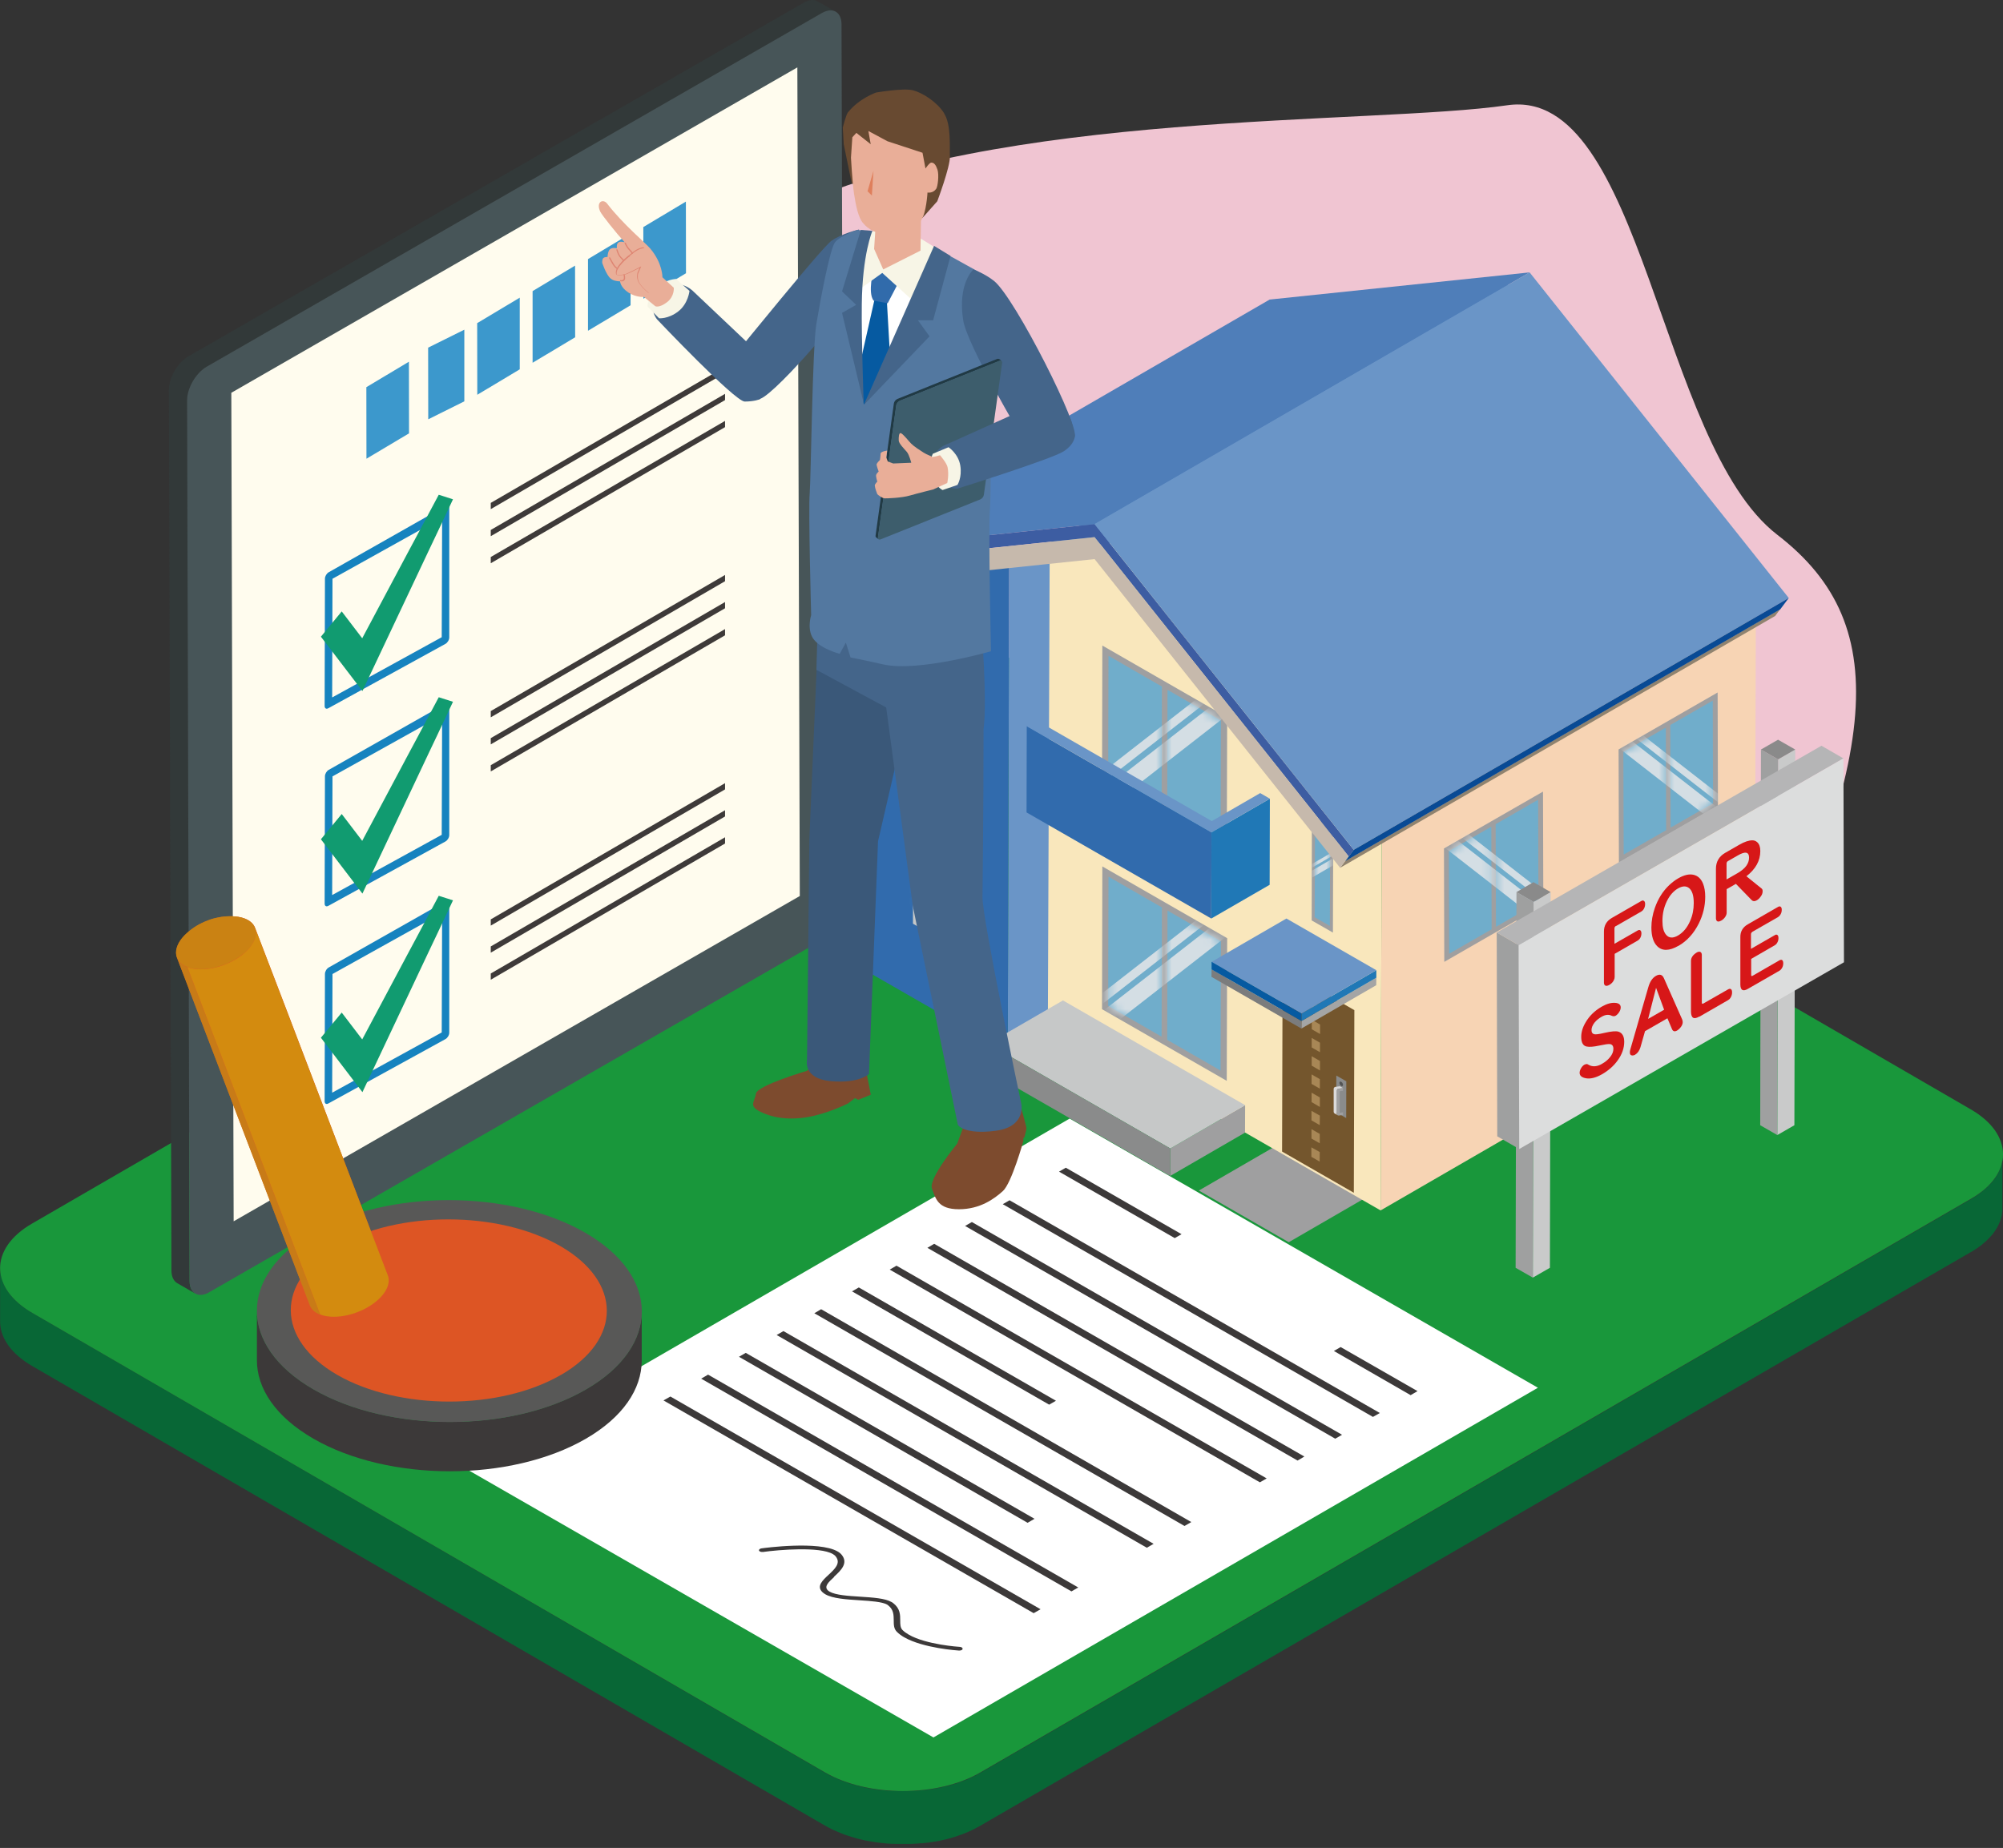 <svg width="259" height="239" viewBox="0 0 259 239" fill="none" xmlns="http://www.w3.org/2000/svg">
<rect x="0" y="0" width="259" height="239" fill="#333333" stroke="none"/>
<path d="M222.711 139.659C243.427 98.58 245.179 81 229.831 69.176C214.468 57.351 212.442 11.063 194.902 13.613C177.377 16.163 128.784 14.145 101.496 27.238C74.208 40.331 66.718 72.449 64.267 88.433C61.816 104.417 42.771 186.438 96.443 194.785C150.116 203.118 202.008 180.737 222.724 139.659H222.711Z" fill="#F0C5D2"/>
<path d="M258.998 149.547C258.998 149.615 258.998 149.684 258.985 149.766C258.985 149.834 258.971 149.889 258.957 149.957C258.957 150.025 258.943 150.094 258.93 150.162C258.93 150.23 258.902 150.285 258.889 150.353C258.875 150.422 258.861 150.49 258.834 150.558C258.82 150.627 258.793 150.681 258.779 150.75C258.751 150.818 258.738 150.886 258.71 150.955C258.683 151.009 258.669 151.078 258.642 151.132C258.614 151.201 258.587 151.269 258.545 151.351C258.518 151.406 258.49 151.474 258.463 151.529C258.422 151.597 258.394 151.665 258.353 151.747C258.326 151.802 258.285 151.857 258.257 151.925C258.202 152.007 258.161 152.089 258.106 152.171C258.079 152.226 258.038 152.267 258.01 152.321C257.941 152.417 257.873 152.499 257.804 152.595C257.777 152.636 257.749 152.677 257.708 152.718C257.598 152.868 257.475 153.005 257.337 153.141C257.31 153.182 257.269 153.21 257.228 153.251C257.132 153.36 257.022 153.469 256.912 153.565C256.857 153.62 256.816 153.661 256.761 153.702C256.692 153.756 256.624 153.825 256.555 153.879C256.486 153.934 256.431 153.989 256.363 154.043C256.294 154.098 256.212 154.153 256.143 154.221C256.075 154.276 256.006 154.331 255.937 154.385C255.855 154.44 255.773 154.495 255.704 154.549C255.635 154.604 255.553 154.645 255.484 154.7C255.402 154.754 255.32 154.809 255.223 154.864C255.114 154.932 255.004 155 254.894 155.069L126.767 229.284C126.562 229.407 126.342 229.516 126.109 229.64C126.04 229.667 125.985 229.708 125.916 229.735C125.738 229.817 125.573 229.899 125.395 229.981C125.34 230.009 125.271 230.036 125.216 230.063C124.983 230.159 124.75 230.255 124.503 230.35C124.461 230.364 124.42 230.378 124.379 230.391C124.173 230.46 123.967 230.542 123.761 230.61C123.679 230.637 123.597 230.665 123.5 230.692C123.391 230.733 123.267 230.76 123.157 230.801C123.061 230.829 122.965 230.856 122.869 230.883C122.746 230.911 122.636 230.952 122.512 230.979C122.416 231.006 122.32 231.034 122.21 231.047C122.087 231.075 121.963 231.102 121.84 231.129C121.743 231.157 121.647 231.17 121.538 231.198C121.414 231.225 121.29 231.252 121.167 231.266C121.071 231.28 120.975 231.307 120.879 231.321C120.618 231.362 120.343 231.416 120.082 231.444C120.041 231.444 120 231.444 119.973 231.457C119.739 231.485 119.506 231.512 119.259 231.539C119.163 231.539 119.08 231.553 118.984 231.567C118.833 231.58 118.682 231.594 118.531 231.608C118.435 231.608 118.339 231.621 118.243 231.621C118.078 231.621 117.927 231.635 117.763 231.649C117.667 231.649 117.584 231.649 117.488 231.649C117.351 231.649 117.214 231.649 117.076 231.649C116.98 231.649 116.884 231.649 116.788 231.649C116.637 231.649 116.5 231.649 116.349 231.649C116.266 231.649 116.17 231.649 116.088 231.649C115.951 231.649 115.813 231.649 115.676 231.635C115.58 231.635 115.484 231.635 115.402 231.635C115.251 231.635 115.113 231.621 114.962 231.608C114.88 231.608 114.798 231.608 114.715 231.594C114.537 231.58 114.358 231.567 114.18 231.539C114.125 231.539 114.084 231.539 114.029 231.526C113.796 231.498 113.576 231.471 113.356 231.444C113.329 231.444 113.288 231.444 113.26 231.43C113.068 231.403 112.862 231.375 112.67 231.334C112.588 231.334 112.519 231.307 112.437 231.293C112.286 231.266 112.135 231.239 111.997 231.211C111.915 231.198 111.846 231.184 111.778 231.157C111.613 231.116 111.462 231.088 111.297 231.047C111.215 231.02 111.119 231.006 111.036 230.979C110.899 230.938 110.748 230.911 110.611 230.87C110.529 230.842 110.446 230.829 110.364 230.801C110.144 230.733 109.911 230.665 109.691 230.596C109.65 230.596 109.609 230.569 109.568 230.555C109.321 230.473 109.06 230.378 108.813 230.282C108.758 230.268 108.703 230.241 108.662 230.214C108.346 230.091 108.03 229.954 107.715 229.804C107.687 229.79 107.66 229.776 107.618 229.763C107.303 229.612 106.987 229.448 106.685 229.27L4.2 169.816C1.414 168.217 -0 166.098 0.014 163.994V170.855C-0.014 172.96 1.386 175.064 4.173 176.677L106.671 236.104C106.973 236.282 107.289 236.432 107.605 236.596C107.632 236.61 107.66 236.624 107.701 236.637C108.003 236.788 108.319 236.911 108.648 237.047C108.675 237.047 108.703 237.075 108.73 237.088C108.758 237.088 108.785 237.102 108.799 237.116C109.046 237.211 109.293 237.307 109.554 237.389C109.595 237.389 109.636 237.416 109.678 237.43C109.897 237.498 110.117 237.567 110.35 237.635C110.391 237.635 110.419 237.662 110.46 237.676C110.501 237.676 110.542 237.703 110.597 237.717C110.734 237.758 110.885 237.799 111.023 237.826C111.105 237.854 111.201 237.867 111.284 237.895C111.448 237.936 111.599 237.963 111.764 238.004C111.819 238.004 111.888 238.031 111.942 238.045C111.956 238.045 111.97 238.045 111.984 238.045C112.135 238.072 112.272 238.1 112.423 238.127C112.505 238.141 112.574 238.154 112.656 238.168C112.848 238.195 113.054 238.236 113.247 238.264C113.274 238.264 113.301 238.264 113.343 238.277C113.562 238.305 113.796 238.332 114.015 238.359C114.07 238.359 114.125 238.359 114.18 238.373C114.345 238.387 114.523 238.414 114.688 238.428C114.77 238.428 114.839 238.428 114.921 238.441C115.072 238.441 115.209 238.469 115.36 238.469C115.457 238.469 115.553 238.469 115.635 238.469C115.772 238.469 115.91 238.469 116.047 238.482H116.074C116.157 238.482 116.225 238.482 116.308 238.482C116.459 238.482 116.61 238.482 116.747 238.482C116.843 238.482 116.939 238.482 117.035 238.482C117.172 238.482 117.31 238.482 117.447 238.482C117.474 238.482 117.502 238.482 117.529 238.482C117.598 238.482 117.653 238.482 117.721 238.482C117.886 238.482 118.037 238.469 118.202 238.455C118.298 238.455 118.394 238.455 118.49 238.441C118.641 238.441 118.792 238.414 118.943 238.4C118.998 238.4 119.053 238.4 119.108 238.4C119.149 238.4 119.177 238.4 119.218 238.4C119.451 238.373 119.684 238.346 119.918 238.318C119.959 238.318 120 238.318 120.041 238.305C120.316 238.264 120.577 238.223 120.837 238.182C120.865 238.182 120.892 238.182 120.906 238.182C120.975 238.182 121.043 238.154 121.112 238.141C121.236 238.113 121.359 238.1 121.483 238.072C121.579 238.045 121.689 238.031 121.785 238.004C121.908 237.977 122.032 237.949 122.142 237.922C122.238 237.895 122.347 237.867 122.444 237.854C122.567 237.826 122.677 237.799 122.8 237.758C122.896 237.731 122.993 237.703 123.089 237.676C123.198 237.649 123.322 237.608 123.432 237.567C123.487 237.553 123.528 237.539 123.583 237.526C123.624 237.526 123.651 237.498 123.693 237.485C123.899 237.416 124.104 237.348 124.31 237.266C124.352 237.252 124.393 237.239 124.434 237.225C124.667 237.129 124.914 237.034 125.148 236.938C125.203 236.911 125.271 236.883 125.326 236.856C125.505 236.774 125.683 236.692 125.848 236.61C125.916 236.583 125.971 236.542 126.04 236.514C126.26 236.405 126.479 236.282 126.699 236.159L254.825 161.943C254.825 161.943 254.935 161.875 255.004 161.848C255.059 161.82 255.1 161.779 255.155 161.752C255.237 161.697 255.333 161.643 255.416 161.588C255.498 161.533 255.567 161.492 255.635 161.438C255.718 161.383 255.8 161.328 255.882 161.274C255.951 161.219 256.02 161.164 256.088 161.123C256.171 161.069 256.239 161.014 256.308 160.946C256.377 160.891 256.445 160.836 256.5 160.782C256.569 160.727 256.637 160.659 256.706 160.604C256.733 160.577 256.761 160.549 256.788 160.536C256.816 160.508 256.83 160.495 256.857 160.467C256.967 160.358 257.077 160.262 257.173 160.153C257.2 160.112 257.241 160.085 257.283 160.044C257.406 159.907 257.53 159.757 257.653 159.62C257.653 159.62 257.653 159.62 257.667 159.606C257.694 159.579 257.722 159.538 257.736 159.511C257.804 159.415 257.873 159.333 257.941 159.237C257.983 159.183 258.01 159.142 258.038 159.087C258.092 159.005 258.147 158.923 258.189 158.841C258.189 158.814 258.216 158.8 258.23 158.773C258.243 158.745 258.271 158.704 258.285 158.677C258.326 158.608 258.353 158.54 258.394 158.458C258.422 158.403 258.449 158.335 258.477 158.28C258.504 158.212 258.545 158.144 258.573 158.062C258.573 158.034 258.6 157.993 258.614 157.966C258.614 157.939 258.628 157.911 258.642 157.884C258.669 157.816 258.683 157.747 258.71 157.679C258.724 157.611 258.751 157.556 258.765 157.488C258.779 157.419 258.806 157.351 258.82 157.283C258.82 157.242 258.834 157.214 258.847 157.173C258.847 157.146 258.847 157.119 258.847 157.091C258.847 157.023 258.875 156.955 258.875 156.886C258.875 156.818 258.889 156.763 258.902 156.695C258.902 156.627 258.902 156.558 258.916 156.49C258.916 156.449 258.916 156.408 258.916 156.367V156.285C258.916 156.285 258.916 156.258 258.916 156.244V149.383C258.93 149.465 258.916 149.547 258.916 149.629L258.998 149.547Z" fill="#086736"/>
<path d="M254.812 143.464C260.371 146.663 260.398 151.843 254.88 155.027L126.754 229.243C121.235 232.441 112.258 232.441 106.699 229.243L4.2 169.816C-1.359 166.618 -1.387 161.451 4.132 158.253L132.258 84.037C137.776 80.839 146.754 80.839 152.313 84.037L254.812 143.464Z" fill="#19973B"/>
<path d="M198.861 179.48L138.312 144.668L60.137 189.894L120.7 224.706L198.861 179.48Z" fill="white"/>
<path d="M152.78 159.62L137.817 151.023L136.939 151.529L151.901 160.126L152.78 159.62Z" fill="#3C3939"/>
<path d="M173.356 174.218L172.478 174.723L182.402 180.437L183.295 179.917L173.356 174.218Z" fill="#3C3939"/>
<path d="M178.422 182.746L130.542 155.233L129.664 155.739L177.529 183.252L178.422 182.746Z" fill="#3C3939"/>
<path d="M173.535 185.562L125.669 158.049L124.791 158.555L172.656 186.068L173.535 185.562Z" fill="#3C3939"/>
<path d="M168.662 188.377L120.796 160.864L119.918 161.384L167.783 188.897L168.662 188.377Z" fill="#3C3939"/>
<path d="M111.05 166.509L110.172 167.014L135.662 181.666L136.541 181.161L111.05 166.509Z" fill="#3C3939"/>
<path d="M163.789 191.206L115.923 163.693L115.045 164.199L162.91 191.712L163.789 191.206Z" fill="#3C3939"/>
<path d="M133.768 196.428L96.431 174.97L95.552 175.475L132.876 196.947L133.768 196.428Z" fill="#3C3939"/>
<path d="M154.043 196.851L106.177 169.324L105.299 169.844L153.164 197.357L154.043 196.851Z" fill="#3C3939"/>
<path d="M149.17 199.666L101.304 172.153L100.426 172.659L148.291 200.172L149.17 199.666Z" fill="#3C3939"/>
<path d="M139.424 205.311L91.558 177.784L90.666 178.304L138.545 205.817L139.424 205.311Z" fill="#3C3939"/>
<path d="M134.551 208.127L86.685 180.614L85.793 181.12L133.658 208.633L134.551 208.127Z" fill="#3C3939"/>
<path d="M107.852 203.918C108.73 203.111 109.719 202.182 108.84 201.089C108.703 200.925 108.524 200.774 108.305 200.651C105.889 199.257 98.792 200.2 98.463 200.255C98.243 200.282 98.106 200.419 98.147 200.542C98.161 200.583 98.202 200.624 98.257 200.651C98.353 200.706 98.504 200.733 98.655 200.72C100.714 200.433 105.985 199.995 107.701 200.993C107.852 201.089 107.989 201.184 108.071 201.307C108.758 202.168 107.934 202.934 107.124 203.686C106.356 204.396 105.559 205.148 106.328 205.9C106.438 206.009 106.561 206.091 106.712 206.187C107.687 206.747 109.43 206.856 111.133 206.966C112.574 207.061 114.07 207.157 114.715 207.526C114.756 207.553 114.798 207.581 114.825 207.608C115.566 208.169 115.553 208.879 115.566 209.563C115.566 210.123 115.566 210.642 115.978 211.052C116.239 211.312 116.555 211.544 116.912 211.749C119.396 213.171 123.802 213.458 124.022 213.472C124.255 213.472 124.461 213.39 124.475 213.253C124.475 213.185 124.434 213.103 124.352 213.062C124.283 213.021 124.201 212.993 124.104 212.993C124.05 212.993 119.767 212.72 117.502 211.408C117.2 211.23 116.925 211.039 116.706 210.82C116.404 210.519 116.404 210.068 116.404 209.576C116.404 208.852 116.404 208.032 115.498 207.335C115.443 207.294 115.374 207.239 115.292 207.198C114.441 206.706 112.862 206.61 111.215 206.501C109.664 206.405 108.058 206.296 107.289 205.859C107.193 205.804 107.111 205.749 107.042 205.681C106.534 205.175 107.138 204.615 107.838 203.973L107.852 203.918Z" fill="#3C3939"/>
<path d="M130.487 73.253L195.004 35.927L194.825 98.757L130.309 136.084L130.487 73.253Z" fill="#6A95C7"/>
<path d="M130.487 73.253L130.309 136.083L111.874 125.491L112.025 74.51L130.487 73.253Z" fill="#316BAD"/>
<path d="M155.017 153.975L164.695 148.371L176.321 155.055L166.644 160.658L155.017 153.975Z" fill="#9F9FA0"/>
<path d="M178.655 106.932L227.042 78.927L226.905 128.554L178.518 156.546L178.655 106.932Z" fill="#F7D4B4"/>
<path d="M149.115 69.645L178.655 106.931L178.518 156.545L135.498 131.82L135.731 71.04L149.115 69.645Z" fill="#F9E7BC"/>
<path d="M172.396 107.15L172.355 120.613L169.609 119.041L169.637 105.564L172.396 107.15Z" fill="#9F9FA0"/>
<path d="M171.998 107.559L171.957 119.751L169.994 118.63L170.035 106.425L171.998 107.559Z" fill="#70ACCA"/>
<mask id="mask0_1204_2284755" style="mask-type:luminance" maskUnits="userSpaceOnUse" x="169" y="106" width="3" height="14">
<path d="M171.998 107.559L171.957 119.751L169.994 118.63L170.035 106.425L171.998 107.559Z" fill="white"/>
</mask>
<g mask="url(#mask0_1204_2284755)">
<path d="M172.451 110.115L172.588 110.512L169.17 112.493L169.033 112.097L172.451 110.115Z" fill="#D4DEE4"/>
<path d="M172.698 110.826L172.972 111.578L169.541 113.56L169.28 112.808L172.698 110.826Z" fill="#D4DEE4"/>
</g>
<path d="M158.682 121.336L158.627 139.787L142.498 130.521L142.539 112.056L158.682 121.336Z" fill="#9F9FA0"/>
<path d="M150.968 117.768L157.872 121.745L157.831 138.461L150.927 134.484L150.968 117.768ZM150.199 134.074L150.24 117.358L143.336 113.381L143.294 130.096L150.199 134.074Z" fill="#70ADCB"/>
<mask id="mask1_1204_2284755" style="mask-type:luminance" maskUnits="userSpaceOnUse" x="143" y="113" width="15" height="26">
<path d="M150.968 117.768L157.872 121.745L157.831 138.461L150.927 134.484L150.968 117.768ZM150.199 134.074L150.24 117.358L143.336 113.381L143.294 130.096L150.199 134.074Z" fill="white"/>
</mask>
<g mask="url(#mask1_1204_2284755)">
<path d="M163.393 114.574L138.243 134.159L139.605 135.892L164.755 116.307L163.393 114.574Z" fill="#D4DEE4"/>
<path d="M162.242 113.1L137.093 132.686L137.778 133.558L162.927 113.972L162.242 113.1Z" fill="#D4DEE4"/>
</g>
<path d="M158.682 92.771L158.627 111.222L142.498 101.955L142.539 83.49L158.682 92.771Z" fill="#9F9FA0"/>
<path d="M150.968 89.217L157.872 93.195L157.831 109.91L150.926 105.933L150.968 89.217ZM150.199 105.509L150.24 88.794L143.335 84.816L143.294 101.532L150.199 105.509Z" fill="#70ADCB"/>
<mask id="mask2_1204_2284755" style="mask-type:luminance" maskUnits="userSpaceOnUse" x="143" y="84" width="15" height="26">
<path d="M150.968 89.218L157.872 93.196L157.831 109.911L150.926 105.934L150.968 89.218ZM150.199 105.51L150.24 88.795L143.335 84.817L143.294 101.533L150.199 105.51Z" fill="white"/>
</mask>
<g mask="url(#mask2_1204_2284755)">
<path d="M163.398 86.019L138.249 105.604L139.61 107.338L164.76 87.752L163.398 86.019Z" fill="#D4DEE4"/>
<path d="M162.234 84.545L137.084 104.131L137.769 105.003L162.919 85.417L162.234 84.545Z" fill="#D4DEE4"/>
</g>
<path d="M186.713 109.733L186.754 124.399L199.561 117.032L199.52 102.38L186.713 109.733Z" fill="#9F9FA0"/>
<path d="M192.876 120.189L187.385 123.346L187.344 110.075L192.835 106.918L192.876 120.189ZM198.929 116.704L198.888 103.433L193.398 106.59L193.439 119.861L198.929 116.704Z" fill="#70ADCB"/>
<mask id="mask3_1204_2284755" style="mask-type:luminance" maskUnits="userSpaceOnUse" x="187" y="103" width="12" height="21">
<path d="M192.876 120.189L187.385 123.346L187.344 110.075L192.835 106.918L192.876 120.189ZM198.929 116.704L198.888 103.433L193.398 106.59L193.439 119.861L198.929 116.704Z" fill="white"/>
</mask>
<g mask="url(#mask3_1204_2284755)">
<path d="M182.977 104.415L181.894 105.793L201.865 121.345L202.947 119.967L182.977 104.415Z" fill="#D4DEE4"/>
<path d="M183.889 103.229L183.348 103.918L203.318 119.47L203.86 118.781L183.889 103.229Z" fill="#D4DEE4"/>
</g>
<path d="M209.293 96.925L209.335 111.577L222.142 104.21L222.101 89.559L209.293 96.925Z" fill="#9F9FA0"/>
<path d="M215.443 107.368L209.952 110.525L209.911 97.254L215.402 94.097L215.443 107.368ZM221.51 103.883L221.469 90.611L215.978 93.769L216.02 107.04L221.51 103.883Z" fill="#70ADCB"/>
<mask id="mask4_1204_2284755" style="mask-type:luminance" maskUnits="userSpaceOnUse" x="209" y="90" width="13" height="21">
<path d="M215.443 107.369L209.952 110.526L209.911 97.255L215.402 94.098L215.443 107.369ZM221.51 103.884L221.469 90.612L215.978 93.769L216.02 107.041L221.51 103.884Z" fill="white"/>
</mask>
<g mask="url(#mask4_1204_2284755)">
<path d="M205.552 91.585L204.469 92.963L224.44 108.515L225.523 107.137L205.552 91.585Z" fill="#D4DEE4"/>
<path d="M206.467 90.433L205.925 91.122L225.896 106.674L226.437 105.985L206.467 90.433Z" fill="#D4DEE4"/>
</g>
<path d="M151.325 148.535L151.311 152.089L160.989 146.485L161.002 142.932L151.325 148.535Z" fill="#9F9FA0"/>
<path d="M161.002 142.931L137.447 129.387L127.769 134.99L151.325 148.535L161.002 142.931Z" fill="#C6C8C8"/>
<path d="M151.325 148.535L127.77 134.99L127.756 138.544L151.311 152.089L151.325 148.535Z" fill="#8A8B8B"/>
<path d="M164.173 38.742L107.907 71.312L141.538 67.786L197.79 35.23L164.173 38.742Z" fill="#4F7EB9"/>
<path d="M230.186 78.788L173.933 111.358L173.288 112.233L229.541 79.663L230.186 78.788Z" fill="#90836F"/>
<path d="M175.045 109.91L141.538 67.786L107.907 71.312L108.991 74.046L108.785 73.499L108.552 72.925L141.538 69.467L174.386 110.757L173.947 111.372L175.045 109.91Z" fill="#3D5DA2"/>
<path d="M141.537 72.31L173.288 112.233L173.933 111.358L174.386 110.757L141.537 69.467L108.552 72.938L108.785 73.499L109.636 75.658L141.537 72.31Z" fill="#C6B9AC"/>
<path d="M231.298 77.34L197.79 35.23L141.538 67.786L175.045 109.91L231.298 77.34Z" fill="#6A95C7"/>
<path d="M231.298 77.34L175.045 109.91L173.947 111.372L230.199 78.802L231.298 77.34Z" fill="#084A95"/>
<path d="M118.078 82.109L118.051 94.069L124.283 97.663L124.324 85.69L118.078 82.109Z" fill="#C6C8C8"/>
<path d="M123.418 86.209L123.39 96.118L118.943 93.562L118.97 83.653L123.418 86.209Z" fill="#6DA5C0"/>
<mask id="mask5_1204_2284755" style="mask-type:luminance" maskUnits="userSpaceOnUse" x="118" y="83" width="6" height="14">
<path d="M123.418 86.208L123.39 96.117L118.943 93.561L118.97 83.652L123.418 86.208Z" fill="white"/>
</mask>
<g mask="url(#mask5_1204_2284755)">
<path d="M125.038 88.874L117.282 90.801L117.9 92.127L125.655 90.213L125.038 88.874Z" fill="#D4DEE4"/>
<path d="M124.475 87.644L116.705 89.557L117.035 90.268L124.79 88.341L124.475 87.644Z" fill="#D4DEE4"/>
</g>
<path d="M118.078 107.505L118.051 119.464L124.283 123.059L124.324 111.086L118.078 107.505Z" fill="#C6C8C8"/>
<path d="M123.418 111.606L123.39 121.515L118.943 118.959L118.97 109.05L123.418 111.606Z" fill="#6DA5C0"/>
<mask id="mask6_1204_2284755" style="mask-type:luminance" maskUnits="userSpaceOnUse" x="118" y="109" width="6" height="13">
<path d="M123.418 111.607L123.39 121.516L118.943 118.96L118.97 109.051L123.418 111.607Z" fill="white"/>
</mask>
<g mask="url(#mask6_1204_2284755)">
<path d="M125.037 114.271L117.282 116.199L117.899 117.524L125.655 115.597L125.037 114.271Z" fill="#D4DEE4"/>
<path d="M124.474 113.027L116.705 114.954L117.035 115.665L124.79 113.738L124.474 113.027Z" fill="#D4DEE4"/>
</g>
<path d="M175.127 130.644L165.848 125.313L165.779 148.931L175.059 154.262L175.127 130.644Z" fill="#74562D"/>
<path d="M169.623 129.523V130.754L170.693 131.369V130.138L169.623 129.523Z" fill="#A88756"/>
<path d="M169.623 131.888V133.118L170.693 133.733V132.503L169.623 131.888Z" fill="#A88756"/>
<path d="M169.609 134.238V135.468L170.68 136.083V134.853L169.609 134.238Z" fill="#A88756"/>
<path d="M169.609 136.604V137.82L170.68 138.449V137.219L169.609 136.604Z" fill="#A88756"/>
<path d="M169.595 138.954V140.184L170.666 140.799V139.569L169.595 138.954Z" fill="#A88756"/>
<path d="M169.595 141.319V142.536L170.666 143.164V141.934L169.595 141.319Z" fill="#A88756"/>
<path d="M169.582 143.669V144.899L170.652 145.514L170.666 144.284L169.582 143.669Z" fill="#A88756"/>
<path d="M169.582 146.034V147.251L170.652 147.866V146.649L169.582 146.034Z" fill="#A88756"/>
<path d="M169.568 148.385V149.615L170.639 150.23L170.652 149L169.568 148.385Z" fill="#A88756"/>
<path d="M172.794 139.104L172.78 143.861L174.07 144.599L174.084 139.843L172.794 139.104Z" fill="#8A8B8B"/>
<path d="M173.659 140.307C173.659 140.157 173.563 139.979 173.425 139.911C173.302 139.843 173.192 139.897 173.192 140.048C173.192 140.198 173.288 140.362 173.425 140.444C173.549 140.512 173.659 140.458 173.659 140.321V140.307Z" fill="#535455"/>
<path d="M173.247 143.629L172.821 143.684L173.233 143.916L173.659 143.848L173.247 143.629Z" fill="#8A8B8B"/>
<path d="M173.082 140.8L173.659 140.718L173.247 140.485L172.67 140.567C172.547 140.581 172.451 140.704 172.451 140.827V143.779C172.451 143.875 172.492 143.957 172.561 143.998L172.972 144.23C172.904 144.189 172.849 144.107 172.849 144.012V141.046C172.849 140.923 172.945 140.8 173.068 140.786L173.082 140.8Z" fill="#DBDADA"/>
<path d="M173.658 141.059V140.718L173.082 140.8C172.958 140.813 172.862 140.936 172.862 141.059V144.025C172.862 144.189 172.972 144.299 173.123 144.271L173.658 144.203V143.861L173.233 143.916V141.128L173.658 141.073V141.059Z" fill="#9F9FA0"/>
<path d="M177.969 126.448L168.291 132.052L168.278 133.022L177.955 127.419L177.969 126.448Z" fill="#A4A5A5"/>
<path d="M168.291 132.052L156.665 125.368L156.651 126.339L168.278 133.022L168.291 132.052Z" fill="#7B7C7D"/>
<path d="M177.969 125.478L168.291 131.081V132.052L177.969 126.448V125.478Z" fill="#2078B6"/>
<path d="M177.968 125.477L166.342 118.794L156.664 124.398L168.291 131.081L177.968 125.477Z" fill="#6A95C7"/>
<path d="M168.291 131.081L156.665 124.397V125.368L168.291 132.051V131.081Z" fill="#065AA1"/>
<path d="M156.651 107.656L156.624 118.795L164.173 114.435L164.201 103.296L156.651 107.656Z" fill="#2078B6"/>
<path d="M156.651 107.656L132.766 93.92L132.739 105.073L156.624 118.795L156.651 107.656Z" fill="#316BAD"/>
<path d="M164.201 103.296L162.951 102.571L156.692 106.193L134.056 93.182L132.766 93.92L156.651 107.656L164.201 103.296Z" fill="#6A95C7"/>
<path d="M198.298 116.648L198.202 165.237L200.412 163.966L200.509 115.377L198.298 116.648Z" fill="#C9CACA"/>
<path d="M196.089 115.377L195.979 163.966L198.203 165.237L198.299 116.648L196.089 115.377Z" fill="#9FA0A0"/>
<path d="M198.285 114.092L196.089 115.377L198.299 116.648L200.509 115.377L198.285 114.092Z" fill="#8A8A8A"/>
<path d="M232.135 96.939L229.925 98.21L229.815 146.799L232.025 145.528L232.135 96.939Z" fill="#C9CACA"/>
<path d="M227.701 96.939L227.605 145.528L229.815 146.799L229.925 98.21L227.701 96.939Z" fill="#9FA0A0"/>
<path d="M229.911 95.668L227.701 96.939L229.925 98.21L232.135 96.939L229.911 95.668Z" fill="#8A8A8A"/>
<path d="M196.363 122.238L193.535 120.598L193.604 146.963L196.445 148.603L196.363 122.238Z" fill="#9FA0A0"/>
<path d="M235.526 96.447L193.535 120.598L196.363 122.238L238.367 98.087L235.526 96.447Z" fill="#B5B5B6"/>
<path d="M238.367 98.088L196.363 122.239L196.445 148.604L238.436 124.453L238.367 98.088Z" fill="#DCDDDD"/>
<path d="M211.449 136.385C211.764 136.207 211.984 135.879 212.121 135.442L212.711 133.364L215.608 131.697L216.198 133.091C216.322 133.392 216.541 133.46 216.857 133.282C216.994 133.2 217.118 133.091 217.255 132.941C217.475 132.681 217.585 132.435 217.585 132.203C217.585 132.066 217.557 131.957 217.516 131.847L215.155 126.517C214.949 126.039 214.606 125.943 214.139 126.203C213.672 126.462 213.343 126.954 213.137 127.679L210.817 135.702C210.762 135.866 210.749 136.016 210.749 136.125C210.749 136.371 210.858 136.508 211.092 136.508C211.215 136.508 211.339 136.467 211.462 136.399L211.449 136.385ZM214.139 127.761L215.182 130.59L213.11 131.779L214.139 127.761Z" fill="#D71718"/>
<path d="M208.964 119.765L212.245 117.879C212.327 117.824 212.409 117.756 212.478 117.674C212.643 117.455 212.725 117.196 212.725 116.922C212.725 116.704 212.67 116.567 212.547 116.499C212.464 116.444 212.355 116.458 212.231 116.526L208.429 118.713C207.742 119.109 207.399 119.697 207.399 120.476V127.132C207.413 127.296 207.468 127.405 207.564 127.46C207.687 127.542 207.88 127.501 208.099 127.378C208.36 127.228 208.566 127.023 208.689 126.749C208.758 126.613 208.786 126.476 208.786 126.353V123.36L211.778 121.638C211.86 121.583 211.943 121.515 211.998 121.446C212.162 121.241 212.245 120.995 212.245 120.722C212.245 120.503 212.19 120.367 212.066 120.298C211.984 120.257 211.888 120.271 211.764 120.339L208.758 122.061V120.08C208.758 119.943 208.813 119.833 208.937 119.765H208.964Z" fill="#D71718"/>
<path d="M219.712 131.505L223.46 129.346C223.583 129.277 223.693 129.168 223.775 129.031C223.899 128.826 223.968 128.608 223.968 128.348C223.968 128.061 223.885 127.911 223.707 127.883C223.638 127.883 223.556 127.897 223.46 127.952L220.261 129.783C220.124 129.865 220.055 129.824 220.055 129.66V123.469C220.042 123.264 219.959 123.141 219.822 123.1C219.685 123.072 219.52 123.1 219.342 123.223C219.204 123.305 219.081 123.414 218.957 123.537C218.751 123.769 218.655 124.015 218.655 124.261V130.876C218.683 131.683 219.026 131.874 219.712 131.478V131.505Z" fill="#D71718"/>
<path d="M217.008 122.348C218.134 121.706 219.026 120.722 219.671 119.423C220.22 118.316 220.495 117.155 220.495 115.965C220.495 115.309 220.399 114.749 220.22 114.298C219.96 113.642 219.534 113.259 218.971 113.136C218.408 113.013 217.763 113.164 217.022 113.587C216.61 113.82 216.24 114.107 215.883 114.435C215.018 115.241 214.386 116.252 213.975 117.442C213.686 118.275 213.535 119.123 213.535 119.956C213.535 121.063 213.782 121.87 214.277 122.362C214.922 123.018 215.842 123.004 217.036 122.321L217.008 122.348ZM214.963 119.109C214.963 118.18 215.155 117.332 215.54 116.539C215.91 115.788 216.391 115.241 216.981 114.899C217.557 114.571 218.038 114.558 218.408 114.858C218.807 115.186 219.012 115.829 219.012 116.786C219.012 117.619 218.861 118.398 218.532 119.136C218.161 119.984 217.64 120.599 216.995 120.981C216.322 121.378 215.787 121.337 215.416 120.872C215.114 120.503 214.963 119.929 214.963 119.123V119.109Z" fill="#D71718"/>
<path d="M226.562 120.53L229.898 118.616C229.98 118.562 230.063 118.493 230.131 118.411C230.31 118.193 230.392 117.947 230.392 117.673C230.392 117.455 230.337 117.304 230.214 117.25C230.131 117.209 230.021 117.222 229.912 117.291L225.999 119.546C225.354 119.915 225.025 120.475 225.038 121.213V127.336C225.052 128.074 225.382 128.266 226.027 127.883L230.09 125.546C230.172 125.491 230.255 125.437 230.323 125.341C230.502 125.122 230.584 124.876 230.584 124.589C230.584 124.37 230.529 124.234 230.433 124.165C230.351 124.111 230.241 124.124 230.104 124.193L226.617 126.202C226.494 126.27 226.439 126.229 226.439 126.093V124.015L229.513 122.238C229.596 122.184 229.678 122.115 229.733 122.033C229.884 121.828 229.966 121.596 229.966 121.336C229.966 121.104 229.912 120.954 229.788 120.899C229.706 120.858 229.61 120.872 229.5 120.94L226.411 122.717V120.844C226.411 120.694 226.466 120.598 226.59 120.53H226.562Z" fill="#D71718"/>
<path d="M227.619 110.061C227.619 109.542 227.482 109.159 227.221 108.927C227.043 108.763 226.837 108.681 226.59 108.681C226.15 108.681 225.574 108.858 224.874 109.268L223.089 110.293C222.279 110.758 221.881 111.455 221.881 112.371V118.808C221.895 118.931 221.923 119.027 221.977 119.082C222.101 119.232 222.293 119.218 222.581 119.054C222.801 118.931 222.966 118.767 223.103 118.549C223.213 118.371 223.268 118.207 223.268 118.016V114.995L224.462 114.312L226.507 116.417C226.672 116.581 226.892 116.594 227.152 116.444C227.317 116.348 227.482 116.212 227.619 116.02C227.825 115.774 227.921 115.528 227.921 115.255C227.921 115.104 227.88 114.981 227.784 114.913L225.821 113.328C227.015 112.398 227.619 111.319 227.619 110.061ZM224.668 112.931L223.254 113.738V111.701C223.254 111.551 223.309 111.428 223.446 111.36L224.709 110.635C225.67 110.075 226.164 110.17 226.164 110.922C226.164 111.688 225.67 112.357 224.668 112.931Z" fill="#D71718"/>
<path d="M207.152 137.588C206.521 137.957 205.944 137.998 205.464 137.738C205.354 137.683 205.285 137.642 205.258 137.629C205.148 137.601 205.011 137.629 204.874 137.697C204.681 137.806 204.517 137.998 204.393 138.244C204.297 138.421 204.256 138.599 204.256 138.749C204.256 139.132 204.544 139.365 205.107 139.46C205.697 139.556 206.397 139.365 207.166 138.927C207.99 138.449 208.662 137.861 209.17 137.15C209.747 136.358 210.021 135.551 210.021 134.731C210.021 134.034 209.774 133.597 209.294 133.433C208.964 133.323 208.36 133.378 207.468 133.583C206.782 133.747 206.342 133.802 206.164 133.761C205.917 133.706 205.793 133.528 205.793 133.228C205.793 132.9 205.931 132.572 206.191 132.244C206.425 131.957 206.727 131.711 207.111 131.492C207.591 131.219 208.017 131.178 208.401 131.369C208.58 131.451 208.745 131.451 208.909 131.369C209.088 131.26 209.252 131.096 209.39 130.863C209.513 130.658 209.568 130.467 209.568 130.289C209.568 129.934 209.321 129.729 208.841 129.701C208.333 129.66 207.756 129.824 207.111 130.194C206.191 130.727 205.491 131.41 205.011 132.257C204.64 132.886 204.462 133.501 204.462 134.102C204.462 134.827 204.695 135.251 205.148 135.346C205.505 135.428 206.054 135.387 206.809 135.223C207.509 135.073 207.962 135.005 208.168 135.032C208.47 135.073 208.621 135.278 208.621 135.647C208.621 136.002 208.484 136.358 208.195 136.713C207.935 137.041 207.591 137.342 207.166 137.574L207.152 137.588Z" fill="#D71718"/>
<path d="M26.726 47.423L106.26 1.705C106.96 1.295 107.605 1.267 108.072 1.527L105.724 0.174C105.258 -0.099 104.626 -0.058 103.913 0.352L24.379 46.07C22.979 46.877 21.84 48.831 21.84 50.444L22.169 164.323C22.169 165.116 22.457 165.676 22.91 165.949L25.258 167.303C24.805 167.043 24.516 166.482 24.516 165.676L24.187 51.797C24.187 50.184 25.312 48.23 26.726 47.423Z" fill="#323939"/>
<path d="M27.056 167.124L106.603 121.392C108.003 120.586 109.142 118.631 109.142 117.018L108.813 3.139C108.813 1.526 107.66 0.884 106.26 1.69L26.726 47.423C25.326 48.229 24.187 50.184 24.187 51.796L24.516 165.675C24.516 167.288 25.669 167.931 27.069 167.124H27.056Z" fill="#475558"/>
<path d="M103.103 8.716L29.911 50.799L30.213 157.953L103.418 115.884L103.103 8.716Z" fill="#FFFCEE"/>
<path d="M42.457 142.714L57.598 134.39C57.873 134.24 58.092 133.871 58.092 133.556V116.28L57.172 118.071L57.117 133.529L42.951 141.319L42.993 125.971L57.172 118.071L58.106 116.28L42.512 125.123C42.238 125.274 42.018 125.643 42.018 125.957L41.977 142.427C41.977 142.741 42.196 142.864 42.457 142.714Z" fill="#1683BF"/>
<path d="M42.457 117.154L57.598 108.83C57.873 108.68 58.092 108.311 58.092 107.997V90.721L57.172 92.511L57.117 107.969L42.951 115.76L42.993 100.411L57.172 92.511L58.106 90.721L42.512 99.564C42.238 99.714 42.018 100.083 42.018 100.397L41.977 116.867C41.977 117.181 42.196 117.304 42.457 117.154Z" fill="#1683BF"/>
<path d="M42.457 91.596L57.598 83.273C57.873 83.122 58.092 82.753 58.092 82.439V65.163L57.172 66.954L57.117 82.412L42.951 90.202L42.993 74.853L57.172 66.954L58.106 65.163L42.512 74.006C42.238 74.156 42.018 74.525 42.018 74.84L41.977 91.309C41.977 91.624 42.196 91.747 42.457 91.596Z" fill="#1683BF"/>
<path d="M56.514 68.949L58.573 64.575L56.733 63.987L53.823 69.441L52.972 71.026L46.836 82.548L44.187 79.076L41.496 82.343L46.864 89.368L55.525 71.026L56.514 68.949Z" fill="#119B70"/>
<path d="M56.514 95.136L58.573 90.763L56.733 90.175L53.823 95.642L52.972 97.227L46.836 108.749L44.187 105.278L41.496 108.544L46.864 115.569L55.525 97.214L56.514 95.136Z" fill="#119B70"/>
<path d="M56.514 120.817L58.573 116.443L56.733 115.855L53.823 121.323L52.972 122.908L46.836 134.43L44.187 130.958L41.496 134.211L46.864 141.25L55.525 122.894L56.514 120.817Z" fill="#119B70"/>
<path d="M93.754 47.437L63.459 65.04V65.847L93.754 48.243V47.437Z" fill="#3E3A39"/>
<path d="M93.754 50.935L63.459 68.54V69.346L93.754 51.742V50.935Z" fill="#3E3A39"/>
<path d="M93.754 54.435L63.459 72.039V72.845L93.754 55.241V54.435Z" fill="#3E3A39"/>
<path d="M52.876 46.78L47.372 50.074L47.385 59.327L52.89 56.047L52.876 46.78Z" fill="#3C98CC"/>
<path d="M60.041 42.639L55.361 44.962L55.374 54.229L60.041 51.905V42.639Z" fill="#3C98CC"/>
<path d="M67.207 38.497L61.702 41.791L61.716 51.058L67.207 47.764V38.497Z" fill="#3C98CC"/>
<path d="M74.358 34.355L68.868 37.649V46.916L74.372 43.622L74.358 34.355Z" fill="#3C98CC"/>
<path d="M81.524 30.215L76.033 33.509V42.776L81.538 39.481L81.524 30.215Z" fill="#3C98CC"/>
<path d="M88.689 26.073L83.185 29.367L83.198 38.634L88.703 35.34L88.689 26.073Z" fill="#3C98CC"/>
<path d="M93.754 74.361L63.459 91.965V92.772L93.754 75.168V74.361Z" fill="#3E3A39"/>
<path d="M93.754 77.861L63.459 95.465V96.272L93.754 78.668V77.861Z" fill="#3E3A39"/>
<path d="M93.754 81.359L63.459 98.963V99.77L93.754 82.166V81.359Z" fill="#3E3A39"/>
<path d="M93.754 101.287L63.459 118.905V119.711L93.754 102.093V101.287Z" fill="#3E3A39"/>
<path d="M93.754 104.786L63.459 122.404V123.21L93.754 105.593V104.786Z" fill="#3E3A39"/>
<path d="M93.754 108.285L63.459 125.903V126.709L93.754 109.092V108.285Z" fill="#3E3A39"/>
<path d="M111.078 29.681C111.078 29.681 108.854 30.186 107.495 31.157C106.273 32.032 95.47 45.358 95.47 45.358L95.127 49.335C95.127 49.335 97.42 51.194 97.996 51.59C99.067 52.328 109.774 40.027 109.335 39.152C109.335 39.152 111.064 35.38 111.078 33.863C111.078 32.346 111.078 29.667 111.078 29.667V29.681Z" fill="#44658A"/>
<path d="M96.294 51.933C97.557 51.933 98.257 51.632 98.257 51.632C98.257 51.632 99.465 49.541 99.643 49.035C99.835 48.529 99.012 46.547 99.012 46.547L89.54 37.581C89.54 37.581 87.165 35.381 85.106 38.032C83.665 39.905 84.983 41.327 84.983 41.327C84.983 41.327 95.031 51.933 96.294 51.933Z" fill="#44658A"/>
<path d="M87.687 40.287C88.991 39.289 89.156 37.622 89.156 37.622L87.426 36.077C87.426 36.077 86.053 36.105 84.887 37.212C83.72 38.319 83.72 39.631 83.72 39.631L85.216 41.161C85.216 41.161 86.383 41.285 87.687 40.287Z" fill="#F7F5E6"/>
<path d="M78.847 32.251C78.573 32.551 78.559 33.235 78.559 33.235C78.559 33.235 78.202 33.207 78.023 33.371C77.831 33.522 77.873 34 77.873 34C77.873 34 78.367 35.504 78.929 35.996C79.3 36.31 79.698 36.365 80.179 36.392C80.179 36.392 80.206 37.144 81.263 37.841C82.279 38.497 83.267 38.401 83.267 38.401L84.736 39.604C84.736 39.604 85.216 39.864 86.232 39.098C87.248 38.333 87.124 37.212 87.124 37.212L85.656 35.859C85.656 35.859 85.697 34.068 84.091 32.155C83.473 31.417 80.563 29.011 78.504 26.332C77.969 25.649 77.021 26.128 77.625 27.385C77.818 27.795 79.629 30.078 80.769 31.335C80.769 31.335 80.234 31.157 79.959 31.362C79.684 31.567 79.767 32.1 79.767 32.1C79.767 32.1 79.108 31.964 78.847 32.264V32.251Z" fill="#E9AE98"/>
<path d="M81.469 33.057C81.469 33.057 81.524 33.016 81.62 32.948C81.894 32.716 82.608 32.1 83.336 32.1C83.281 32.059 83.226 32.019 83.171 31.977C82.457 32.059 81.798 32.62 81.524 32.852C81.469 32.893 81.428 32.934 81.414 32.948C81.29 33.003 79.382 34.479 79.657 35.435C79.725 35.695 80.357 35.613 80.865 35.504C81.167 35.435 82.265 34.875 82.691 34.656L82.43 35.272C82.43 35.272 82.279 35.804 82.498 36.351C82.704 36.871 83.555 37.691 83.844 37.882C83.844 37.882 83.844 37.882 83.857 37.882C83.857 37.882 83.857 37.882 83.871 37.882C83.871 37.882 83.871 37.882 83.871 37.868C83.871 37.868 83.871 37.868 83.871 37.855C83.597 37.677 82.773 36.871 82.581 36.392C82.388 35.886 82.512 35.408 82.512 35.408L82.91 34.451L82.745 34.533C82.745 34.533 81.139 35.381 80.796 35.463C80.151 35.599 79.78 35.586 79.753 35.49C79.52 34.67 81.249 33.249 81.428 33.167L81.469 33.057Z" fill="#DE8572"/>
<path d="M80.275 36.214C80.275 36.214 80.192 36.214 80.178 36.269C80.178 36.31 80.178 36.351 80.233 36.365C80.275 36.378 80.329 36.392 80.398 36.392C80.535 36.392 80.686 36.351 80.782 36.187C80.892 35.996 80.796 35.599 80.782 35.545C80.782 35.504 80.728 35.476 80.686 35.49C80.645 35.49 80.618 35.545 80.632 35.586C80.673 35.736 80.7 36.009 80.632 36.105C80.508 36.296 80.275 36.228 80.261 36.228L80.275 36.214Z" fill="#DE8572"/>
<path d="M79.725 34.779C79.725 34.779 79.753 34.779 79.767 34.779C79.794 34.779 79.822 34.779 79.835 34.752C79.863 34.711 79.849 34.67 79.822 34.643C79.822 34.643 79.629 34.506 79.465 34.287C79.3 34.069 78.915 33.317 78.902 33.317C78.888 33.276 78.833 33.262 78.792 33.29C78.751 33.303 78.737 33.358 78.764 33.399C78.778 33.426 79.163 34.151 79.341 34.383C79.519 34.615 79.725 34.766 79.739 34.766L79.725 34.779Z" fill="#DE8572"/>
<path d="M80.535 33.686C80.535 33.686 80.563 33.699 80.59 33.699C80.618 33.699 80.631 33.699 80.645 33.672C80.672 33.645 80.672 33.59 80.645 33.563C80.645 33.563 80.384 33.344 80.192 33.084C80 32.811 79.849 32.292 79.849 32.292C79.849 32.251 79.794 32.223 79.753 32.237C79.712 32.237 79.684 32.292 79.698 32.333C79.698 32.36 79.863 32.879 80.069 33.166C80.274 33.453 80.535 33.672 80.549 33.686H80.535Z" fill="#DE8572"/>
<path d="M81.73 32.784C81.73 32.784 81.771 32.811 81.784 32.811C81.798 32.811 81.826 32.811 81.839 32.798C81.867 32.77 81.88 32.716 81.839 32.688C81.839 32.688 81.496 32.306 81.304 32.073C81.112 31.841 80.92 31.431 80.92 31.417C80.906 31.376 80.851 31.363 80.81 31.376C80.769 31.39 80.755 31.445 80.769 31.486C80.769 31.499 80.975 31.923 81.18 32.169C81.373 32.401 81.716 32.784 81.716 32.784H81.73Z" fill="#DE8572"/>
<path d="M104.338 144.49C106.973 144.066 109.65 142.713 109.65 142.713L110.542 142.03L110.995 142.235L112.601 141.579L111.695 136.959L104.997 137.752L104.352 138.49C104.352 138.49 97.914 140.376 97.749 141.442C97.584 142.508 96.788 142.986 98.229 143.738C99.684 144.49 101.716 144.914 104.352 144.49H104.338Z" fill="#7D4B2E"/>
<path d="M120.508 153.729C120.989 155.014 121.263 156.394 123.995 156.394C126.726 156.394 128.552 155.055 129.678 154.043C130.803 153.032 132.327 147.579 132.327 147.579V147.155H132.437C132.437 147.155 132.725 146.157 132.725 145.911C132.725 145.665 131.888 142.727 131.888 142.727L124.352 144.449L124.585 145.692L123.775 147.907C123.775 147.907 120.014 152.444 120.508 153.729Z" fill="#7D4B2E"/>
<path d="M112.368 138.9L113.535 108.803L119.067 84.871L105.793 81.892L104.654 108.53L104.352 137.095C104.352 137.095 103.789 139.501 107.44 139.829C111.091 140.157 112.368 138.9 112.368 138.9Z" fill="#3A5879"/>
<path d="M126.891 80.593C126.891 80.593 118.696 80.798 115.676 80.457C112.657 80.115 105.779 78.775 105.779 78.775L105.573 86.634L114.592 91.5L118.024 117.141L123.858 145.487C123.858 145.487 124.681 146.799 128.799 146.239C132.753 145.692 132.053 142.727 132.053 142.727C132.053 142.727 127.001 118.781 127.042 116.02C127.042 115.268 127.18 104.744 127.18 94.275C127.687 90.598 126.878 80.593 126.878 80.593H126.891Z" fill="#44658A"/>
<path d="M127.989 37.65C127.838 36.406 127.166 35.518 127.166 35.518C127.166 35.518 120.206 31.527 118.641 31.048C117.076 30.57 110.858 29.736 110.858 29.736C110.858 29.736 108.648 30.474 107.976 31.335C107.303 32.197 106.068 38.894 105.56 41.887C105.052 44.88 104.86 61.896 104.695 63.878C104.516 65.86 104.887 79.555 104.887 79.555C104.887 79.555 104.256 81.523 105.271 82.753C106.287 83.983 108.58 84.557 108.58 84.557L109.376 83.109L109.98 85.036C109.98 85.036 110.323 85.063 114.249 85.938C118.737 86.936 128.14 84.229 128.14 84.229C128.14 84.229 127.783 68.484 128.003 65.901C128.223 63.318 128.14 38.894 128.003 37.664L127.989 37.65Z" fill="#5378A0"/>
<path d="M113.439 30.475L110.844 33.727L111.696 52.37L120.989 32.251L113.439 30.475Z" fill="white"/>
<path d="M114.674 38.88L113.123 38.552L111.078 47.613L111.696 52.37L115.182 47.723L114.674 38.88Z" fill="#065AA1"/>
<path d="M116.733 35.49L112.958 34.848C112.958 34.848 112.162 37.813 112.958 38.88L114.784 39.221L116.733 35.476V35.49Z" fill="#316BAB"/>
<path d="M121.414 33.249L121.538 32.415C121.538 32.415 118.6 30.488 117.365 29.955C116.129 29.422 112.121 30.023 112.121 30.023L111.256 31.363L111.078 37.458L114.084 35.299L118.408 39.221L121.414 33.235V33.249Z" fill="#F7F5E6"/>
<path d="M122.91 33.098L120.782 31.8L111.695 52.37L120.192 43.499L118.696 41.422H120.659L122.91 33.098Z" fill="#44658A"/>
<path d="M111.682 52.192C111.682 52.192 111.38 43.978 111.435 39.358C111.503 32.853 112.807 29.859 112.807 29.859L111.311 29.736L108.881 37.691L110.707 39.427L108.881 40.465L111.695 52.206L111.682 52.192Z" fill="#44658A"/>
<path d="M119.163 23.913L113.37 27.057L113.027 32.196L114.208 34.847L119.026 32.414L119.163 23.913Z" fill="#E9AE98"/>
<path d="M122.073 14.633C121.14 13.17 119.3 12.008 118.065 11.68C116.843 11.352 113.288 11.967 113.288 11.967C113.288 11.967 111.078 12.719 109.623 14.564C109.403 14.851 108.978 16.491 108.978 16.491L109.101 18.665L110.131 23.694L114.661 26.318L117.557 27.139L119.273 28.191L121.195 26.031C121.195 26.031 122.869 21.589 122.828 20.25C122.773 18.91 123.007 16.122 122.073 14.66V14.633Z" fill="#684A31"/>
<path d="M110.213 17.749L110.035 20.4C110.035 20.4 110.213 23.626 110.433 25.075C110.68 26.687 110.996 28.177 111.627 28.888C112.245 29.585 113.165 30.309 115.21 30.309C116.857 30.309 118.436 29.353 119.108 28.478C119.781 27.603 119.932 24.897 119.932 24.897C119.932 24.897 120.618 25.047 121.058 24.419C121.263 24.118 121.442 22.628 121.222 21.945C121.016 21.33 120.783 21.029 120.426 21.029C120.179 21.029 119.671 21.794 119.671 21.794L119.287 19.758L114.757 18.268L112.286 16.942L112.588 18.651L110.735 17.188L110.227 17.735L110.213 17.749Z" fill="#E9AE98"/>
<path d="M112.176 24.733L112.739 25.293L112.945 22.095L112.176 24.733Z" fill="#DF7F5C"/>
<path d="M135.745 58.357C135.745 58.357 138.325 56.922 138.902 56.539C139.986 55.815 131.242 38.471 128.524 36.325C127.33 35.382 125.875 34.849 125.875 34.849C125.875 34.849 123.802 36.625 124.544 41.409C125.038 44.621 132.148 56.58 132.148 56.58L135.731 58.371L135.745 58.357Z" fill="#44658A"/>
<path d="M116.362 51.838L129.238 46.672C129.348 46.631 129.444 46.631 129.513 46.672L129.197 46.426C129.197 46.426 129.032 46.371 128.922 46.426L116.046 51.592C115.813 51.688 115.607 51.947 115.58 52.193L113.219 69.251C113.205 69.374 113.219 69.456 113.301 69.51L113.617 69.756C113.617 69.756 113.521 69.62 113.534 69.497L115.895 52.439C115.923 52.193 116.143 51.934 116.362 51.838Z" fill="#213A44"/>
<path d="M113.878 69.756L126.753 64.59C126.987 64.494 127.193 64.234 127.22 63.988L129.581 46.931C129.609 46.685 129.458 46.576 129.224 46.658L116.349 51.824C116.115 51.92 115.909 52.179 115.882 52.425L113.521 69.483C113.493 69.729 113.644 69.838 113.878 69.756Z" fill="#3D5D6C"/>
<path d="M123.857 63.182C123.857 63.182 136.005 59.369 137.543 58.371C138.998 57.428 138.998 56.362 138.998 56.362C138.998 56.362 138.627 54.572 138.339 53.929C138.119 53.437 133.109 52.658 133.109 52.658L122.567 57.401C122.567 57.401 119.643 58.262 121.084 61.31C122.114 63.456 123.843 63.182 123.843 63.182H123.857Z" fill="#44658A"/>
<path d="M121.894 63.374L123.802 62.718C123.802 62.718 124.42 61.761 124.173 60.217C123.926 58.673 122.649 57.839 122.649 57.839L120.618 58.686C120.618 58.686 120.027 59.889 120.412 61.352C120.796 62.828 121.867 63.374 121.867 63.374H121.894Z" fill="#F7F5E6"/>
<path d="M113.123 62.826C113.123 63.072 113.397 63.824 113.439 63.906C113.48 63.988 114.097 64.439 114.372 64.453C114.647 64.466 116.623 64.398 117.666 64.084C118.71 63.783 120.659 63.305 120.659 63.305L122.485 62.471C122.485 62.471 122.732 61.405 122.526 60.421C122.416 59.874 121.551 58.876 121.551 58.876C121.551 58.876 120.563 59.177 120.508 59.081C120.453 58.986 119.863 58.822 119.423 58.535C118.971 58.248 118.188 57.742 117.817 57.373C117.447 56.99 116.87 56.239 116.541 56.047C116.211 55.856 116.198 56.58 116.211 56.963C116.211 57.359 116.953 58.084 117.255 58.439C117.57 58.808 117.831 59.847 117.831 59.847L115.498 59.943L114.798 59.683L114.605 59.163L114.715 58.275C114.715 58.275 113.878 58.384 113.864 58.671C113.864 58.945 113.782 59.492 113.782 59.492C113.782 59.492 113.411 59.847 113.356 60.025C113.315 60.202 113.617 60.981 113.617 60.981C113.617 60.981 113.329 61.241 113.288 61.446C113.246 61.651 113.439 62.293 113.439 62.293C113.439 62.293 113.109 62.58 113.109 62.826H113.123Z" fill="#E9AE98"/>
<path d="M75.745 186.08C80.563 183.292 82.965 179.642 82.979 175.993V169.61C82.979 173.26 80.577 176.909 75.758 179.697C66.067 185.301 50.309 185.301 40.563 179.697C35.662 176.882 33.205 173.178 33.219 169.474V175.856C33.191 179.56 35.635 183.251 40.549 186.08C50.295 191.684 66.054 191.684 75.745 186.08Z" fill="#3C3939"/>
<path d="M75.758 179.711C85.45 174.108 85.395 165.018 75.649 159.415C65.903 153.811 50.144 153.811 40.453 159.415C30.762 165.018 30.817 174.108 40.563 179.711C50.309 185.315 66.067 185.315 75.758 179.711Z" fill="#585857"/>
<path d="M72.533 177.825C80.481 173.233 80.44 165.756 72.437 161.15C64.448 156.558 51.476 156.558 43.528 161.15C35.58 165.743 35.635 173.219 43.624 177.825C51.613 182.417 64.585 182.417 72.519 177.825H72.533Z" fill="#DD5524"/>
<path d="M48.703 168.272C50.748 166.536 50.789 164.514 48.813 163.748C46.822 162.983 43.555 163.762 41.51 165.498C39.465 167.233 39.423 169.256 41.4 170.022C43.391 170.787 46.657 170.008 48.703 168.272Z" fill="#DD5524"/>
<path d="M24.173 120.681C24.173 120.681 24.296 120.571 24.365 120.517C24.365 120.517 24.351 120.53 24.338 120.544C24.283 120.585 24.228 120.64 24.173 120.681Z" fill="#DD5524"/>
<path d="M29.128 118.535C28.675 118.576 28.415 118.631 28.25 118.658C27.536 118.795 26.973 119.014 26.753 119.096C26.438 119.219 25.944 119.437 25.381 119.779C24.928 120.052 24.598 120.326 24.351 120.531C25.765 119.342 27.756 118.603 29.499 118.521C29.362 118.521 29.224 118.521 29.114 118.549L29.128 118.535Z" fill="#DD5524"/>
<path d="M41.51 165.483C43.556 163.747 46.823 162.968 48.813 163.733C49.513 164.007 49.952 164.431 50.158 164.936C46.232 154.754 36.912 130.166 32.986 119.997C32.794 119.491 32.341 119.054 31.641 118.794C29.65 118.029 26.383 118.808 24.338 120.544C23.006 121.664 22.526 122.922 22.897 123.865L40.069 168.804C39.698 167.861 40.193 166.604 41.51 165.483Z" fill="#DD5524"/>
<path d="M41.4 170.022L24.228 125.083C23.528 124.809 23.089 124.386 22.883 123.88L40.055 168.819C40.247 169.325 40.7 169.762 41.4 170.022Z" fill="#C87B17"/>
<path d="M31.531 123.319C33.576 121.583 33.617 119.56 31.64 118.795C31.133 118.59 30.529 118.508 29.883 118.494C29.705 118.494 29.142 118.494 28.552 118.59C27.811 118.713 27.316 118.863 27.097 118.945C26.795 119.055 26.566 119.146 26.41 119.219C26.095 119.355 25.861 119.492 25.71 119.56C25.203 119.847 24.804 120.121 24.365 120.49C24.31 120.544 24.228 120.613 24.159 120.667C22.279 122.362 22.279 124.303 24.214 125.055C26.205 125.82 29.472 125.041 31.517 123.305L31.531 123.319Z" fill="#CA8213"/>
<path d="M31.531 123.318C29.485 125.054 26.218 125.833 24.228 125.068L41.4 170.007C43.391 170.773 46.658 169.993 48.703 168.258C50.035 167.137 50.515 165.88 50.144 164.936L32.972 119.997C33.343 120.94 32.849 122.198 31.531 123.318Z" fill="#D38B0F"/>
</svg>
